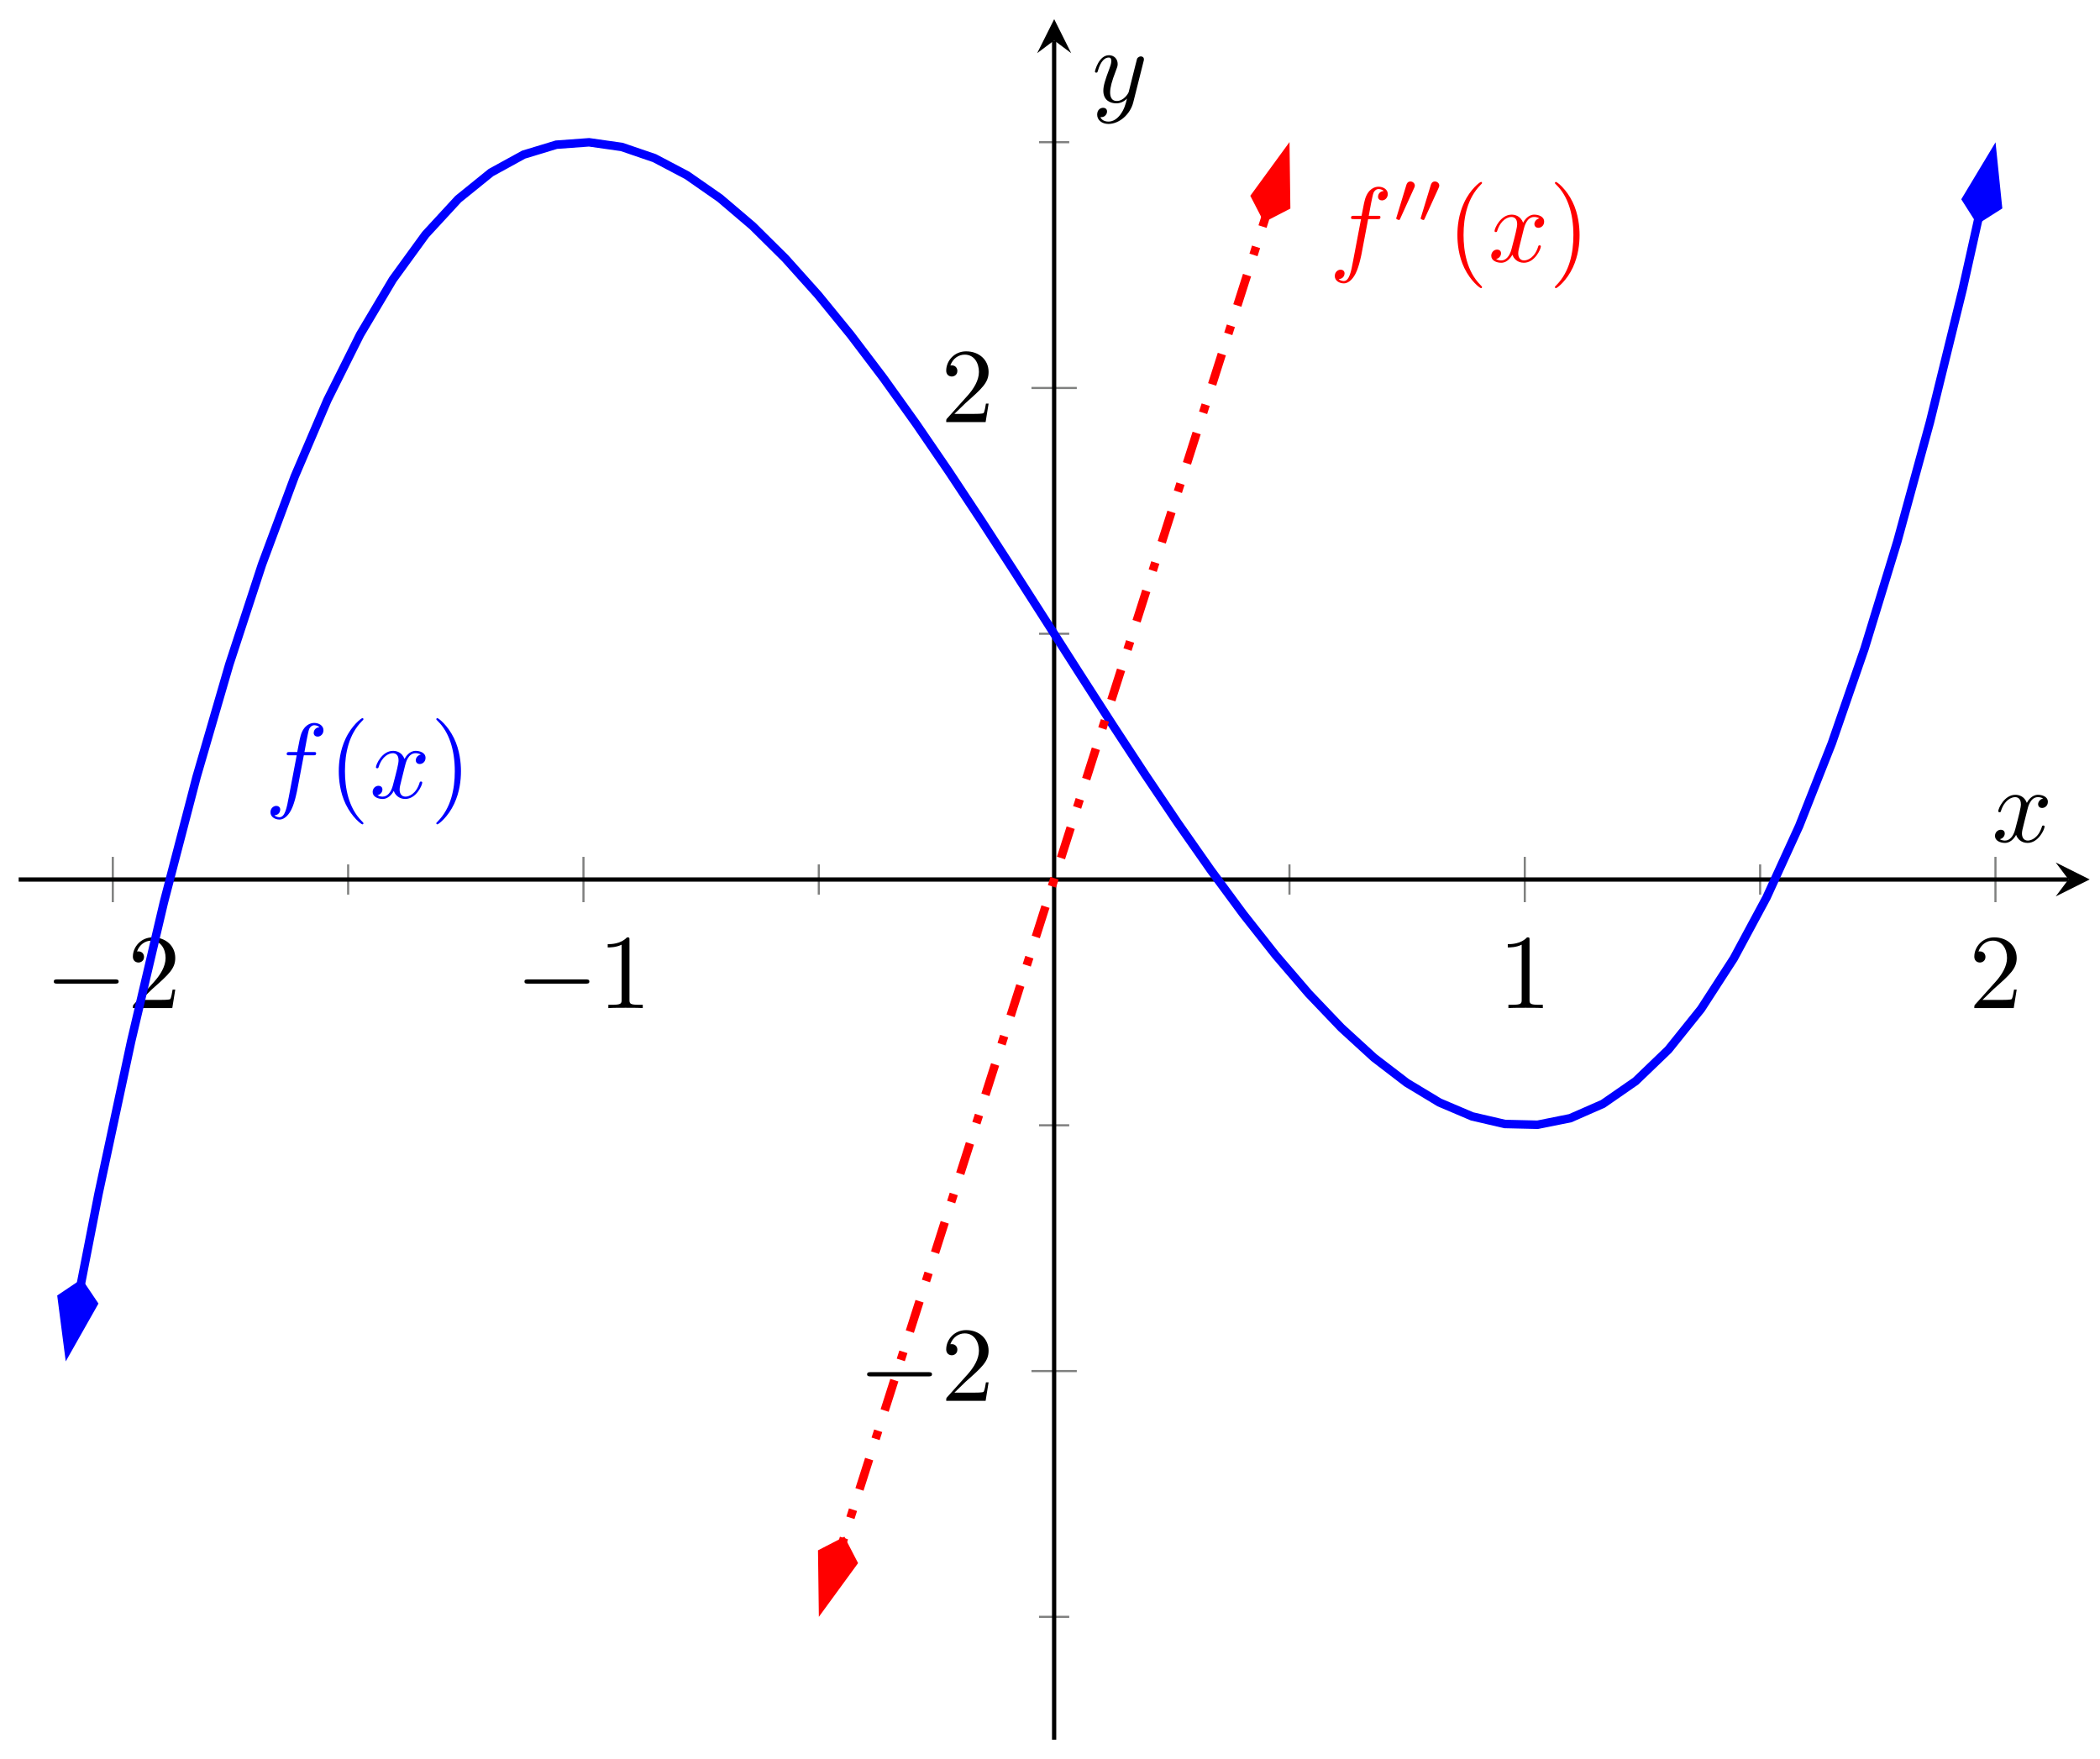 <svg xmlns="http://www.w3.org/2000/svg" xmlns:xlink="http://www.w3.org/1999/xlink" xmlns:inkscape="http://www.inkscape.org/namespaces/inkscape" version="1.1" width="197" height="165" viewBox="0 0 197 165">
<defs>
<path id="font_1_1" d="M.659 .23C.676 .23 .694 .23 .694 .25 .694 .27 .676 .27 .659 .27H.118C.101 .27 .083 .27 .083 .25 .083 .23 .101 .23 .118 .23H.659Z"/>
<path id="font_2_4" d="M.127 .077 .233 .18C.389 .318 .449 .372 .449 .472 .449 .586 .359 .666 .237 .666 .124 .666 .05 .574 .05 .485 .05 .429 .1 .429 .103 .429 .12 .429 .155 .441 .155 .482 .155 .508 .137 .534 .102 .534 .094 .534 .092 .534 .089 .533 .112 .598 .166 .635 .224 .635 .315 .635 .358 .554 .358 .472 .358 .392 .308 .313 .253 .251L.061 .037C.05 .026 .05 .024 .05 0H.421L.449 .174H.424C.419 .144 .412 .1 .402 .085 .395 .077 .329 .077 .307 .077H.127Z"/>
<path id="font_2_3" d="M.294 .64C.294 .664 .294 .666 .271 .666 .209 .602 .121 .602 .089 .602V.571C.109 .571 .168 .571 .22 .597V.079C.22 .043 .217 .031 .127 .031H.095V0C.13 .003 .217 .003 .257 .003 .297 .003 .384 .003 .419 0V.031H.387C.297 .031 .294 .042 .294 .079V.64Z"/>
<clipPath id="clip_3">
<path transform="matrix(1,0,0,-1,1.752,163.199)" d="M0 0H194.272V161.387H0Z"/>
</clipPath>
<path id="font_4_1" d="M.367 .4H.453C.473 .4 .483 .4 .483 .42 .483 .431 .473 .431 .456 .431H.373L.394 .545C.398 .566 .412 .637 .418 .649 .427 .668 .444 .683 .465 .683 .469 .683 .495 .683 .514 .665 .47 .661 .46 .626 .46 .611 .46 .588 .478 .576 .497 .576 .523 .576 .552 .598 .552 .636 .552 .682 .506 .705 .465 .705 .431 .705 .368 .687 .338 .588 .332 .567 .329 .557 .305 .431H.236C.217 .431 .206 .431 .206 .412 .206 .4 .215 .4 .234 .4H.3L.225 .005C.207-.092 .19-.183 .138-.183 .134-.183 .109-.183 .09-.165 .136-.162 .145-.126 .145-.111 .145-.088 .127-.076 .108-.076 .082-.076 .053-.098 .053-.136 .053-.181 .097-.205 .138-.205 .193-.205 .233-.146 .251-.108 .283-.045 .306 .076 .307 .083L.367 .4Z"/>
<path id="font_2_1" d="M.331-.24C.331-.237 .331-.235 .314-.218 .189-.092 .157 .097 .157 .25 .157 .424 .195 .598 .318 .723 .331 .735 .331 .737 .331 .74 .331 .747 .327 .75 .321 .75 .311 .75 .221 .682 .162 .555 .111 .445 .099 .334 .099 .25 .099 .172 .11 .051 .165-.062 .225-.185 .311-.25 .321-.25 .327-.25 .331-.247 .331-.24Z"/>
<path id="font_4_2" d="M.334 .302C.34 .328 .363 .42 .433 .42 .438 .42 .462 .42 .483 .407 .455 .402 .435 .377 .435 .353 .435 .337 .446 .318 .473 .318 .495 .318 .527 .336 .527 .376 .527 .428 .468 .442 .434 .442 .376 .442 .341 .389 .329 .366 .304 .432 .25 .442 .221 .442 .117 .442 .06 .313 .06 .288 .06 .278 .07 .278 .072 .278 .08 .278 .083 .28 .085 .289 .119 .395 .185 .42 .219 .42 .238 .42 .273 .411 .273 .353 .273 .322 .256 .255 .219 .115 .203 .053 .168 .011 .124 .011 .118 .011 .095 .011 .074 .024 .099 .029 .121 .05 .121 .078 .121 .105 .099 .113 .084 .113 .054 .113 .029 .087 .029 .055 .029 .009 .079-.011 .123-.011 .189-.011 .225 .059 .228 .065 .24 .028 .276-.011 .336-.011 .439-.011 .496 .118 .496 .143 .496 .153 .487 .153 .484 .153 .475 .153 .473 .149 .471 .142 .438 .035 .37 .011 .338 .011 .299 .011 .283 .043 .283 .077 .283 .099 .289 .121 .3 .165L.334 .302Z"/>
<path id="font_2_2" d="M.289 .25C.289 .328 .278 .449 .223 .562 .163 .685 .077 .75 .067 .75 .061 .75 .057 .746 .057 .74 .057 .737 .057 .735 .076 .717 .174 .618 .231 .459 .231 .25 .231 .079 .194-.097 .07-.223 .057-.235 .057-.237 .057-.24 .057-.246 .061-.25 .067-.25 .077-.25 .167-.182 .226-.055 .277 .055 .289 .166 .289 .25Z"/>
<path id="font_5_1" d="M.29 .472C.298 .489 .299 .497 .299 .504 .299 .535 .271 .559 .24 .559 .202 .559 .19 .528 .185 .512L.053 .079C.052 .077 .048 .064 .048 .063 .048 .051 .079 .041 .087 .041 .094 .041 .095 .043 .102 .058L.29 .472Z"/>
<path id="font_4_3" d="M.486 .381C.49 .395 .49 .397 .49 .404 .49 .422 .476 .431 .461 .431 .451 .431 .435 .425 .426 .41 .424 .405 .416 .374 .412 .356 .405 .33 .398 .303 .392 .276L.347 .096C.343 .081 .3 .011 .234 .011 .183 .011 .172 .055 .172 .092 .172 .138 .189 .2 .223 .288 .239 .329 .243 .34 .243 .36 .243 .405 .211 .442 .161 .442 .066 .442 .029 .297 .029 .288 .029 .278 .039 .278 .041 .278 .051 .278 .052 .28 .057 .296 .084 .39 .124 .42 .158 .42 .166 .42 .183 .42 .183 .388 .183 .363 .173 .337 .166 .318 .126 .212 .108 .155 .108 .108 .108 .019 .171-.011 .23-.011 .269-.011 .303 .006 .331 .034 .318-.018 .306-.067 .266-.12 .24-.154 .202-.183 .156-.183 .142-.183 .097-.18 .08-.141 .096-.141 .109-.141 .123-.129 .133-.12 .143-.107 .143-.088 .143-.057 .116-.053 .106-.053 .083-.053 .05-.069 .05-.118 .05-.168 .094-.205 .156-.205 .259-.205 .362-.114 .39-.001L.486 .381Z"/>
</defs>
<path transform="matrix(1,0,0,-1,1.752,163.199)" stroke-width=".199" stroke-linecap="butt" stroke-miterlimit="10" stroke-linejoin="miter" fill="none" stroke="#7f807f" d="M30.907 79.276V82.111M75.059 79.276V82.111M119.212 79.276V82.111M163.365 79.276V82.111"/>
<path transform="matrix(1,0,0,-1,1.752,163.199)" stroke-width=".199" stroke-linecap="butt" stroke-miterlimit="10" stroke-linejoin="miter" fill="none" stroke="#7f807f" d="M8.831 78.568V82.82M52.983 78.568V82.82M141.288 78.568V82.82M185.441 78.568V82.82"/>
<path transform="matrix(1,0,0,-1,1.752,163.199)" stroke-width=".199" stroke-linecap="butt" stroke-miterlimit="10" stroke-linejoin="miter" fill="none" stroke="#7f807f" d="M95.718 11.528H98.553M95.718 57.638H98.553M95.718 103.749H98.553M95.718 149.86H98.553"/>
<path transform="matrix(1,0,0,-1,1.752,163.199)" stroke-width=".199" stroke-linecap="butt" stroke-miterlimit="10" stroke-linejoin="miter" fill="none" stroke="#7f807f" d="M95.01 34.583H99.262M95.01 126.804H99.262"/>
<path transform="matrix(1,0,0,-1,1.752,163.199)" stroke-width=".399" stroke-linecap="butt" stroke-miterlimit="10" stroke-linejoin="miter" fill="none" stroke="#000000" d="M0 80.694H192.279"/>
<path transform="matrix(1,0,0,-1,194.041,82.498)" d="M1.993 0-1.196 1.594 0 0-1.196-1.594"/>
<path transform="matrix(1,0,0,-1,1.752,163.199)" stroke-width=".399" stroke-linecap="butt" stroke-miterlimit="10" stroke-linejoin="miter" fill="none" stroke="#000000" d="M97.136 0V159.395"/>
<path transform="matrix(0,-1,-1,-0,98.893,3.79)" d="M1.993 0-1.196 1.594 0 0-1.196-1.594"/>
<use data-text="&#x2212;" xlink:href="#font_1_1" transform="matrix(9.963,0,0,-9.963,4.217,94.566)"/>
<use data-text="2" xlink:href="#font_2_4" transform="matrix(9.963,0,0,-9.963,11.967,94.566)"/>
<use data-text="&#x2212;" xlink:href="#font_1_1" transform="matrix(9.963,0,0,-9.963,48.373,94.566)"/>
<use data-text="1" xlink:href="#font_2_3" transform="matrix(9.963,0,0,-9.963,56.122,94.566)"/>
<use data-text="1" xlink:href="#font_2_3" transform="matrix(9.963,0,0,-9.963,140.557,94.566)"/>
<use data-text="2" xlink:href="#font_2_4" transform="matrix(9.963,0,0,-9.963,184.711,94.566)"/>
<use data-text="&#x2212;" xlink:href="#font_1_1" transform="matrix(9.963,0,0,-9.963,80.516,131.408)"/>
<use data-text="2" xlink:href="#font_2_4" transform="matrix(9.963,0,0,-9.963,88.266,131.408)"/>
<use data-text="2" xlink:href="#font_2_4" transform="matrix(9.963,0,0,-9.963,88.266,39.594)"/>
<g clip-path="url(#clip_3)">
<path transform="matrix(1,0,0,-1,1.752,163.199)" stroke-width=".797" stroke-linecap="butt" stroke-miterlimit="10" stroke-linejoin="miter" fill="none" stroke="#0000ff" d="M5.821 42.673 7.483 51.178 10.552 65.518 13.62 78.547 16.688 90.314 19.756 100.863 22.824 110.241 25.892 118.495 28.961 125.671 32.029 131.816 35.097 136.976 38.165 141.198 41.233 144.527 44.301 147.01 47.37 148.694 50.438 149.625 53.506 149.85 56.574 149.414 59.642 148.365 62.71 146.749 65.778 144.612 68.847 142 71.915 138.961 74.983 135.54 78.051 131.784 81.119 127.739 84.187 123.451 87.256 118.968 90.324 114.335 93.392 109.6 96.46 104.807 99.528 100.005 102.596 95.238 105.665 90.555 108.733 86 111.801 81.621 114.869 77.463 117.937 73.574 121.005 70 124.074 66.786 127.142 63.98 130.21 61.629 133.278 59.777 136.346 58.473 139.414 57.761 142.483 57.689 145.551 58.304 148.619 59.65 151.687 61.776 154.755 64.727 157.823 68.549 160.891 73.29 163.96 78.996 167.028 85.712 170.096 93.486 173.164 102.363 176.232 112.391 179.3 123.615 182.369 136.083 183.842 142.689"/>
<path transform="matrix(-.192,.981,.981,.192,7.681,119.97)" d="M6.63 0 2.08 1.517 .564 0 2.08-1.517Z" fill="#0000ff"/>
<path transform="matrix(-.192,.981,.981,.192,7.681,119.97)" stroke-width=".797" stroke-linecap="butt" stroke-miterlimit="10" stroke-linejoin="miter" fill="none" stroke="#0000ff" d="M6.63 0 2.08 1.517 .564 0 2.08-1.517Z"/>
<path transform="matrix(.218,-.976,-.976,-.218,185.481,21.048)" d="M6.63 0 2.08 1.517 .564 0 2.08-1.517Z" fill="#0000ff"/>
<path transform="matrix(.218,-.976,-.976,-.218,185.481,21.048)" stroke-width=".797" stroke-linecap="butt" stroke-miterlimit="10" stroke-linejoin="miter" fill="none" stroke="#0000ff" d="M6.63 0 2.08 1.517 .564 0 2.08-1.517Z"/>
<use data-text="f" xlink:href="#font_4_1" transform="matrix(9.963,0,0,-9.963,24.844,74.839)" fill="#0000ff"/>
<use data-text="(" xlink:href="#font_2_1" transform="matrix(9.963,0,0,-9.963,30.795,74.839)" fill="#0000ff"/>
<use data-text="x" xlink:href="#font_4_2" transform="matrix(9.963,0,0,-9.963,34.669,74.839)" fill="#0000ff"/>
<use data-text=")" xlink:href="#font_2_2" transform="matrix(9.963,0,0,-9.963,40.363,74.839)" fill="#0000ff"/>
<path transform="matrix(1,0,0,-1,1.752,163.199)" stroke-width=".797" stroke-linecap="butt" stroke-dasharray="2.989,1.993,.797,1.993" stroke-miterlimit="10" stroke-linejoin="miter" fill="none" stroke="#ff0000" d="M77.287 18.507 76.899 17.291 78.739 23.055 80.578 28.819 82.418 34.583 84.258 40.346 86.097 46.11 87.937 51.874 89.777 57.638 91.616 63.401 93.456 69.165 95.296 74.929 97.135 80.692 98.975 86.456 100.815 92.22 102.654 97.984 104.494 103.747 106.334 109.511 108.173 115.275 110.013 121.039 111.853 126.802 113.692 132.566 115.532 138.33 117.372 144.094 116.984 142.878"/>
<path transform="matrix(-.304,.953,.953,.304,79.215,144.153)" d="M6.63 0 2.08 1.517 .564 0 2.08-1.517Z" fill="#ff0000"/>
<path transform="matrix(-.304,.953,.953,.304,79.215,144.153)" stroke-width=".797" stroke-linecap="butt" stroke-miterlimit="10" stroke-linejoin="miter" fill="none" stroke="#ff0000" d="M6.63 0 2.08 1.517 .564 0 2.08-1.517Z"/>
<path transform="matrix(.304,-.953,-.953,-.304,118.57,20.846)" d="M6.63 0 2.08 1.517 .564 0 2.08-1.517Z" fill="#ff0000"/>
<path transform="matrix(.304,-.953,-.953,-.304,118.57,20.846)" stroke-width=".797" stroke-linecap="butt" stroke-miterlimit="10" stroke-linejoin="miter" fill="none" stroke="#ff0000" d="M6.63 0 2.08 1.517 .564 0 2.08-1.517Z"/>
<use data-text="f" xlink:href="#font_4_1" transform="matrix(9.963,0,0,-9.963,124.688,24.539)" fill="#ff0000"/>
<use data-text="&#x2032;" xlink:href="#font_5_1" transform="matrix(6.974,0,0,-6.974,130.639,20.923)" fill="#ff0000"/>
<use data-text="&#x2032;" xlink:href="#font_5_1" transform="matrix(6.974,0,0,-6.974,132.933,20.923)" fill="#ff0000"/>
<use data-text="(" xlink:href="#font_2_1" transform="matrix(9.963,0,0,-9.963,135.731,24.539)" fill="#ff0000"/>
<use data-text="x" xlink:href="#font_4_2" transform="matrix(9.963,0,0,-9.963,139.605,24.539)" fill="#ff0000"/>
<use data-text=")" xlink:href="#font_2_2" transform="matrix(9.963,0,0,-9.963,145.299,24.539)" fill="#ff0000"/>
</g>
<use data-text="x" xlink:href="#font_4_2" transform="matrix(9.963,0,0,-9.963,186.859,78.962)"/>
<use data-text="y" xlink:href="#font_4_3" transform="matrix(9.963,0,0,-9.963,102.427,9.584)"/>
</svg>

